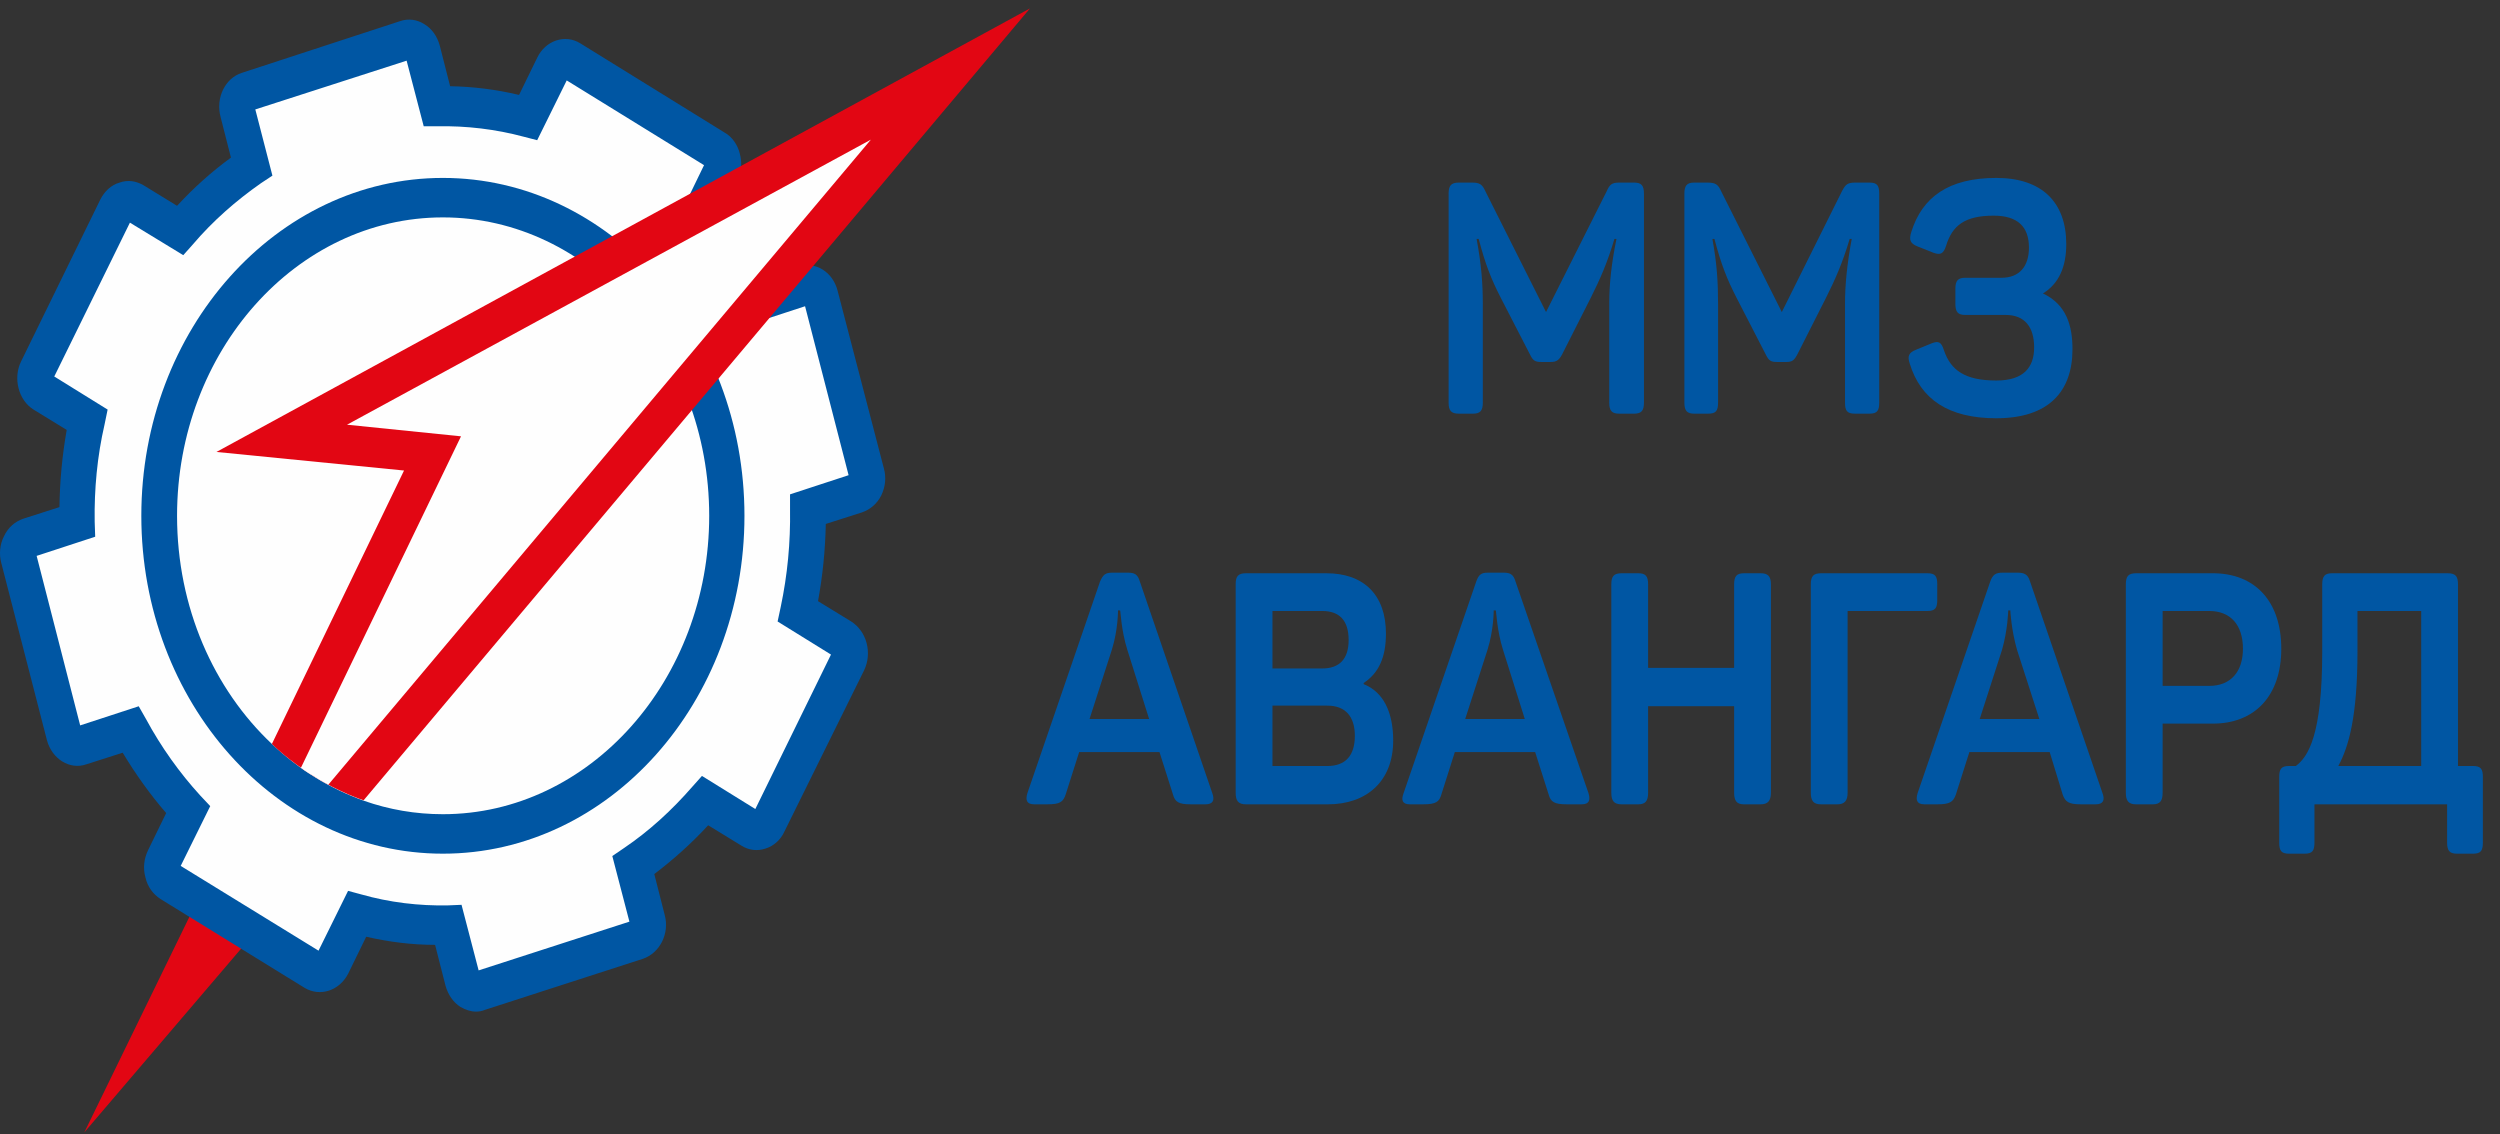 <svg width="119" height="54" viewBox="0 0 119 54" fill="none" xmlns="http://www.w3.org/2000/svg">
<rect x="0" y="0" width="119" height="54" fill="#333333" stroke="none"/>
<path d="M9.39 42.874L4.014 53.9L12.104 44.422L9.39 42.874Z" fill="#E20613"/>
<path d="M41.256 22.537L39.085 14.109C38.962 13.722 38.592 13.501 38.247 13.611L35.904 14.357C35.139 12.948 34.202 11.677 33.166 10.544L34.35 8.167C34.523 7.781 34.399 7.338 34.079 7.145L27.222 2.917C26.901 2.696 26.482 2.834 26.309 3.193L25.125 5.597C23.72 5.21 22.265 5.017 20.785 5.045L20.119 2.419C20.02 2.033 19.625 1.811 19.28 1.922L11.758 4.354C11.412 4.492 11.19 4.907 11.314 5.293L11.979 7.919C10.722 8.775 9.562 9.825 8.576 10.986L6.43 9.66C6.109 9.466 5.715 9.604 5.517 9.964L1.744 17.646C1.571 18.005 1.695 18.475 2.015 18.669L4.136 19.995C3.816 21.57 3.643 23.201 3.668 24.859L1.325 25.605C0.979 25.715 0.757 26.157 0.881 26.544L3.051 34.973C3.15 35.36 3.52 35.608 3.89 35.498L6.233 34.724C6.997 36.133 7.91 37.432 8.946 38.538L7.787 40.942C7.614 41.301 7.713 41.743 8.033 41.964L14.915 46.192C15.235 46.386 15.63 46.248 15.827 45.888L16.986 43.512C18.392 43.871 19.847 44.065 21.327 44.037L22.018 46.662C22.116 47.049 22.486 47.298 22.856 47.16L30.379 44.728C30.724 44.617 30.922 44.203 30.823 43.788L30.157 41.191C31.415 40.306 32.549 39.284 33.561 38.123L35.682 39.422C36.027 39.615 36.422 39.505 36.594 39.146L40.368 31.436C40.565 31.076 40.442 30.634 40.121 30.413L37.976 29.114C38.321 27.539 38.493 25.909 38.469 24.251L40.812 23.477C41.157 23.366 41.355 22.952 41.256 22.537Z" fill="#FEFEFE"/>
<path fill-rule="evenodd" clip-rule="evenodd" d="M22.66 48.153C22.413 48.153 22.166 48.07 21.92 47.932C21.574 47.711 21.328 47.352 21.204 46.91L20.711 44.975C19.601 44.975 18.516 44.837 17.431 44.588L16.568 46.357C16.148 47.158 15.236 47.462 14.496 47.02L7.639 42.792C7.294 42.571 7.023 42.212 6.924 41.77C6.801 41.328 6.85 40.885 7.047 40.471L7.91 38.702C7.146 37.818 6.455 36.851 5.839 35.828L4.112 36.381C3.323 36.657 2.484 36.132 2.238 35.248L0.067 26.82C-0.056 26.377 -0.007 25.908 0.191 25.521C0.388 25.106 0.709 24.83 1.103 24.692L2.83 24.139C2.846 22.905 2.961 21.68 3.175 20.464L1.596 19.496C0.881 19.054 0.61 18.004 1.004 17.203L4.778 9.493C4.975 9.106 5.296 8.802 5.691 8.691C6.085 8.553 6.48 8.608 6.85 8.829L8.428 9.797C9.218 8.94 10.081 8.166 10.993 7.503L10.5 5.569C10.254 4.657 10.722 3.717 11.511 3.468L19.034 1.009C19.429 0.871 19.848 0.926 20.193 1.147C20.563 1.368 20.81 1.727 20.933 2.17L21.426 4.104C22.528 4.122 23.622 4.261 24.707 4.519L25.57 2.75C25.965 1.921 26.902 1.617 27.617 2.059L34.498 6.315C34.844 6.508 35.115 6.895 35.214 7.31C35.337 7.752 35.288 8.222 35.09 8.608L34.227 10.377C34.992 11.261 35.682 12.229 36.274 13.251L38.001 12.698C38.815 12.422 39.653 12.947 39.875 13.859L42.07 22.287C42.194 22.73 42.144 23.172 41.947 23.586C41.75 23.973 41.429 24.25 41.035 24.388L39.308 24.94C39.283 26.184 39.16 27.4 38.938 28.616L40.517 29.583C41.256 30.053 41.528 31.075 41.133 31.904L37.335 39.587C37.162 39.974 36.817 40.278 36.447 40.388C36.052 40.526 35.633 40.471 35.288 40.25L33.709 39.283C32.92 40.139 32.057 40.913 31.144 41.604L31.637 43.538C31.884 44.423 31.415 45.362 30.602 45.639L23.079 48.07C22.947 48.126 22.808 48.153 22.66 48.153ZM21.969 43.069L22.783 46.191L29.96 43.87L29.146 40.747L29.714 40.36C30.898 39.559 31.983 38.564 32.945 37.459L33.413 36.934L35.954 38.509L39.555 31.158L37.014 29.583L37.162 28.892C37.483 27.372 37.631 25.825 37.606 24.25V23.531L40.393 22.619L38.321 14.577L35.534 15.489L35.189 14.854C34.449 13.527 33.586 12.311 32.575 11.234L32.131 10.709L33.512 7.862L26.976 3.828L25.57 6.674L24.929 6.508C23.597 6.149 22.191 5.983 20.81 6.011H20.169L19.355 2.888L12.153 5.209L12.967 8.36L12.424 8.719C11.24 9.548 10.13 10.515 9.168 11.648L8.724 12.146L6.184 10.598L2.583 17.921L5.123 19.496L4.975 20.215C4.63 21.707 4.482 23.282 4.507 24.83L4.531 25.548L1.744 26.46L3.816 34.529L6.603 33.618L6.949 34.225C7.664 35.552 8.552 36.795 9.538 37.873L10.007 38.371L8.601 41.217L15.162 45.252L16.568 42.405L17.184 42.571C18.541 42.958 19.947 43.124 21.328 43.096L21.969 43.069Z" fill="#0056A3"/>
<path fill-rule="evenodd" clip-rule="evenodd" d="M21.081 40.635C13.164 40.635 6.727 33.423 6.727 24.552C6.727 15.681 13.164 8.469 21.081 8.469C28.998 8.469 35.436 15.681 35.436 24.552C35.436 33.423 28.998 40.635 21.081 40.635ZM21.081 10.348C14.101 10.348 8.428 16.731 8.428 24.552C8.428 28.918 10.18 32.815 12.942 35.412C14.225 36.628 15.704 37.54 17.332 38.12C18.516 38.535 19.774 38.756 21.081 38.756C28.061 38.756 33.758 32.373 33.758 24.552C33.758 16.731 28.061 10.348 21.081 10.348Z" fill="#0056A3"/>
<path d="M14.915 36.933C13.707 36.187 12.942 35.413 12.942 35.413L19.232 22.397L10.303 21.513L49.026 0.4L17.308 38.094C17.308 38.094 16.173 37.734 14.915 36.933Z" fill="#E20613"/>
<path d="M16.518 20.216L21.944 20.769L14.323 36.548C14.323 36.548 14.569 36.741 14.915 36.935C15.334 37.211 15.63 37.349 15.63 37.349L41.453 6.647L16.518 20.216Z" fill="#FEFEFE"/>
<path d="M78.252 9.216V19.165C78.252 19.552 78.129 19.69 77.784 19.69H77.069C76.723 19.69 76.6 19.552 76.6 19.165V14.439C76.6 13.555 76.699 12.56 76.945 11.372H76.847C76.501 12.533 76.156 13.306 75.712 14.191L74.356 16.871C74.208 17.148 74.084 17.23 73.813 17.23H73.369C73.073 17.23 72.974 17.175 72.826 16.871L71.445 14.191C70.977 13.279 70.705 12.588 70.385 11.372H70.286C70.508 12.56 70.582 13.472 70.582 14.467V19.165C70.582 19.552 70.459 19.69 70.113 19.69H69.447C69.077 19.69 68.954 19.552 68.954 19.165V9.216C68.954 8.83 69.077 8.691 69.447 8.691H70.064C70.434 8.691 70.557 8.774 70.705 9.106L73.591 14.854L76.477 9.106C76.625 8.774 76.723 8.691 77.093 8.691H77.784C78.129 8.691 78.252 8.83 78.252 9.216Z" fill="#0056A3"/>
<path d="M89.451 9.216V19.165C89.451 19.552 89.352 19.69 88.982 19.69H88.291C87.921 19.69 87.823 19.552 87.823 19.165V14.439C87.823 13.555 87.921 12.56 88.143 11.372H88.045C87.699 12.533 87.354 13.306 86.91 14.191L85.553 16.871C85.406 17.148 85.307 17.23 85.036 17.23H84.592C84.296 17.23 84.197 17.175 84.049 16.871L82.668 14.191C82.199 13.279 81.928 12.588 81.607 11.372H81.509C81.731 12.56 81.78 13.472 81.78 14.467V19.165C81.78 19.552 81.681 19.69 81.311 19.69H80.645C80.3 19.69 80.177 19.552 80.177 19.165V9.216C80.177 8.83 80.3 8.691 80.645 8.691H81.262C81.657 8.691 81.78 8.774 81.928 9.106L84.814 14.854L87.675 9.106C87.847 8.774 87.946 8.691 88.316 8.691H88.982C89.352 8.691 89.451 8.83 89.451 9.216Z" fill="#0056A3"/>
<path d="M97.244 13.968C98.354 14.493 98.65 15.488 98.65 16.621C98.65 18.638 97.515 19.909 95.024 19.909C92.731 19.909 91.423 18.997 90.905 17.312C90.782 16.953 90.856 16.787 91.201 16.648L91.941 16.345C92.287 16.206 92.41 16.289 92.533 16.676C92.854 17.616 93.52 18.113 95.024 18.113C96.307 18.113 96.825 17.505 96.825 16.538C96.825 15.571 96.381 14.991 95.468 14.991H93.544C93.199 14.991 93.076 14.852 93.076 14.465V13.747C93.076 13.36 93.199 13.222 93.544 13.222H95.271C96.134 13.222 96.578 12.669 96.578 11.785C96.578 10.79 96.035 10.265 94.901 10.265C93.52 10.265 92.928 10.735 92.632 11.702C92.508 12.089 92.361 12.144 92.04 12.034L91.275 11.73C90.93 11.591 90.856 11.426 90.979 11.039C91.497 9.381 92.755 8.469 95.024 8.469C97.195 8.469 98.354 9.629 98.354 11.619C98.354 12.697 98.009 13.498 97.244 13.968Z" fill="#0056A3"/>
<path fill-rule="evenodd" clip-rule="evenodd" d="M57.386 38.285H56.671C56.104 38.285 55.931 38.174 55.833 37.815L55.191 35.798H51.368L50.727 37.815C50.604 38.174 50.456 38.285 49.864 38.285H49.223C48.877 38.285 48.803 38.092 48.902 37.76L52.355 27.701C52.503 27.342 52.626 27.259 52.947 27.259H53.687C54.008 27.259 54.156 27.342 54.254 27.673L57.707 37.76C57.831 38.092 57.732 38.285 57.386 38.285ZM53.317 29.055H53.218C53.218 29.083 53.218 29.995 52.922 30.934L51.862 34.223H54.698L53.662 30.934C53.366 29.995 53.342 29.083 53.317 29.055Z" fill="#0056A3"/>
<path fill-rule="evenodd" clip-rule="evenodd" d="M65.971 30.161C65.971 31.294 65.625 32.04 64.91 32.51V32.565C65.823 32.925 66.316 33.864 66.316 35.246C66.316 37.208 65.033 38.286 63.208 38.286H59.311C58.941 38.286 58.818 38.12 58.818 37.733V27.812C58.818 27.425 58.941 27.287 59.311 27.287H63.134C64.91 27.287 65.971 28.31 65.971 30.161ZM62.937 29.083H60.569V31.819H62.937C63.751 31.819 64.195 31.377 64.195 30.465C64.195 29.526 63.751 29.083 62.937 29.083ZM63.183 33.588H60.569V36.462H63.183C64.022 36.462 64.491 35.992 64.491 35.025C64.491 34.085 64.022 33.588 63.183 33.588Z" fill="#0056A3"/>
<path fill-rule="evenodd" clip-rule="evenodd" d="M75.293 38.285H74.578C73.986 38.285 73.813 38.174 73.715 37.815L73.073 35.798H69.25L68.609 37.815C68.51 38.174 68.338 38.285 67.746 38.285H67.105C66.759 38.285 66.685 38.092 66.809 37.76L70.262 27.701C70.385 27.342 70.508 27.259 70.829 27.259H71.569C71.889 27.259 72.037 27.342 72.136 27.673L75.614 37.76C75.712 38.092 75.638 38.285 75.293 38.285ZM71.199 29.055H71.1C71.1 29.083 71.1 29.995 70.804 30.934L69.744 34.223H72.58L71.544 30.934C71.248 29.995 71.224 29.083 71.199 29.055Z" fill="#0056A3"/>
<path d="M84.296 27.812V37.733C84.296 38.12 84.148 38.286 83.802 38.286H83.013C82.668 38.286 82.545 38.12 82.545 37.733V33.615H78.45V37.733C78.45 38.12 78.327 38.286 77.982 38.286H77.192C76.823 38.286 76.699 38.12 76.699 37.733V27.812C76.699 27.425 76.823 27.287 77.192 27.287H77.982C78.327 27.287 78.45 27.425 78.45 27.812V31.791H82.545V27.812C82.545 27.425 82.668 27.287 83.013 27.287H83.802C84.148 27.287 84.296 27.425 84.296 27.812Z" fill="#0056A3"/>
<path d="M92.213 27.812V28.558C92.213 28.945 92.114 29.083 91.744 29.083H87.946V37.733C87.946 38.12 87.798 38.286 87.453 38.286H86.688C86.318 38.286 86.195 38.12 86.195 37.733V27.812C86.195 27.425 86.318 27.287 86.688 27.287H91.744C92.114 27.287 92.213 27.425 92.213 27.812Z" fill="#0056A3"/>
<path fill-rule="evenodd" clip-rule="evenodd" d="M99.76 38.285H99.045C98.478 38.285 98.305 38.174 98.182 37.815L97.565 35.798H93.742L93.101 37.815C92.977 38.174 92.805 38.285 92.237 38.285H91.596C91.251 38.285 91.177 38.092 91.276 37.76L94.729 27.701C94.852 27.342 95 27.259 95.32 27.259H96.036C96.356 27.259 96.529 27.342 96.628 27.673L100.081 37.76C100.204 38.092 100.105 38.285 99.76 38.285ZM95.691 29.055H95.592C95.592 29.083 95.567 29.995 95.296 30.934L94.235 34.223H97.072L96.011 30.934C95.74 29.995 95.691 29.083 95.691 29.055Z" fill="#0056A3"/>
<path fill-rule="evenodd" clip-rule="evenodd" d="M108.589 30.88C108.589 33.118 107.331 34.444 105.334 34.444H102.941V37.733C102.941 38.12 102.818 38.286 102.472 38.286H101.683C101.313 38.286 101.19 38.12 101.19 37.733V27.812C101.19 27.425 101.313 27.287 101.683 27.287H105.334C107.331 27.287 108.589 28.614 108.589 30.88ZM106.764 30.88C106.764 29.747 106.172 29.083 105.161 29.083H102.941V32.648H105.161C106.172 32.648 106.764 31.985 106.764 30.88Z" fill="#0056A3"/>
<path fill-rule="evenodd" clip-rule="evenodd" d="M117 27.812V36.462H117.716C118.086 36.462 118.184 36.6 118.184 36.987V40.109C118.184 40.496 118.086 40.635 117.716 40.635H116.951C116.606 40.635 116.482 40.496 116.482 40.109V38.286H110.168V40.109C110.168 40.496 110.07 40.635 109.7 40.635H108.96C108.59 40.635 108.491 40.496 108.491 40.109V36.987C108.491 36.6 108.59 36.462 108.96 36.462H109.28C109.872 36.02 110.538 34.997 110.538 31.018V27.812C110.538 27.425 110.662 27.287 111.007 27.287H116.507C116.877 27.287 117 27.425 117 27.812ZM112.216 30.99C112.216 34.113 111.796 35.55 111.303 36.462H115.249V29.083H112.216V30.99Z" fill="#0056A3"/>
</svg>
